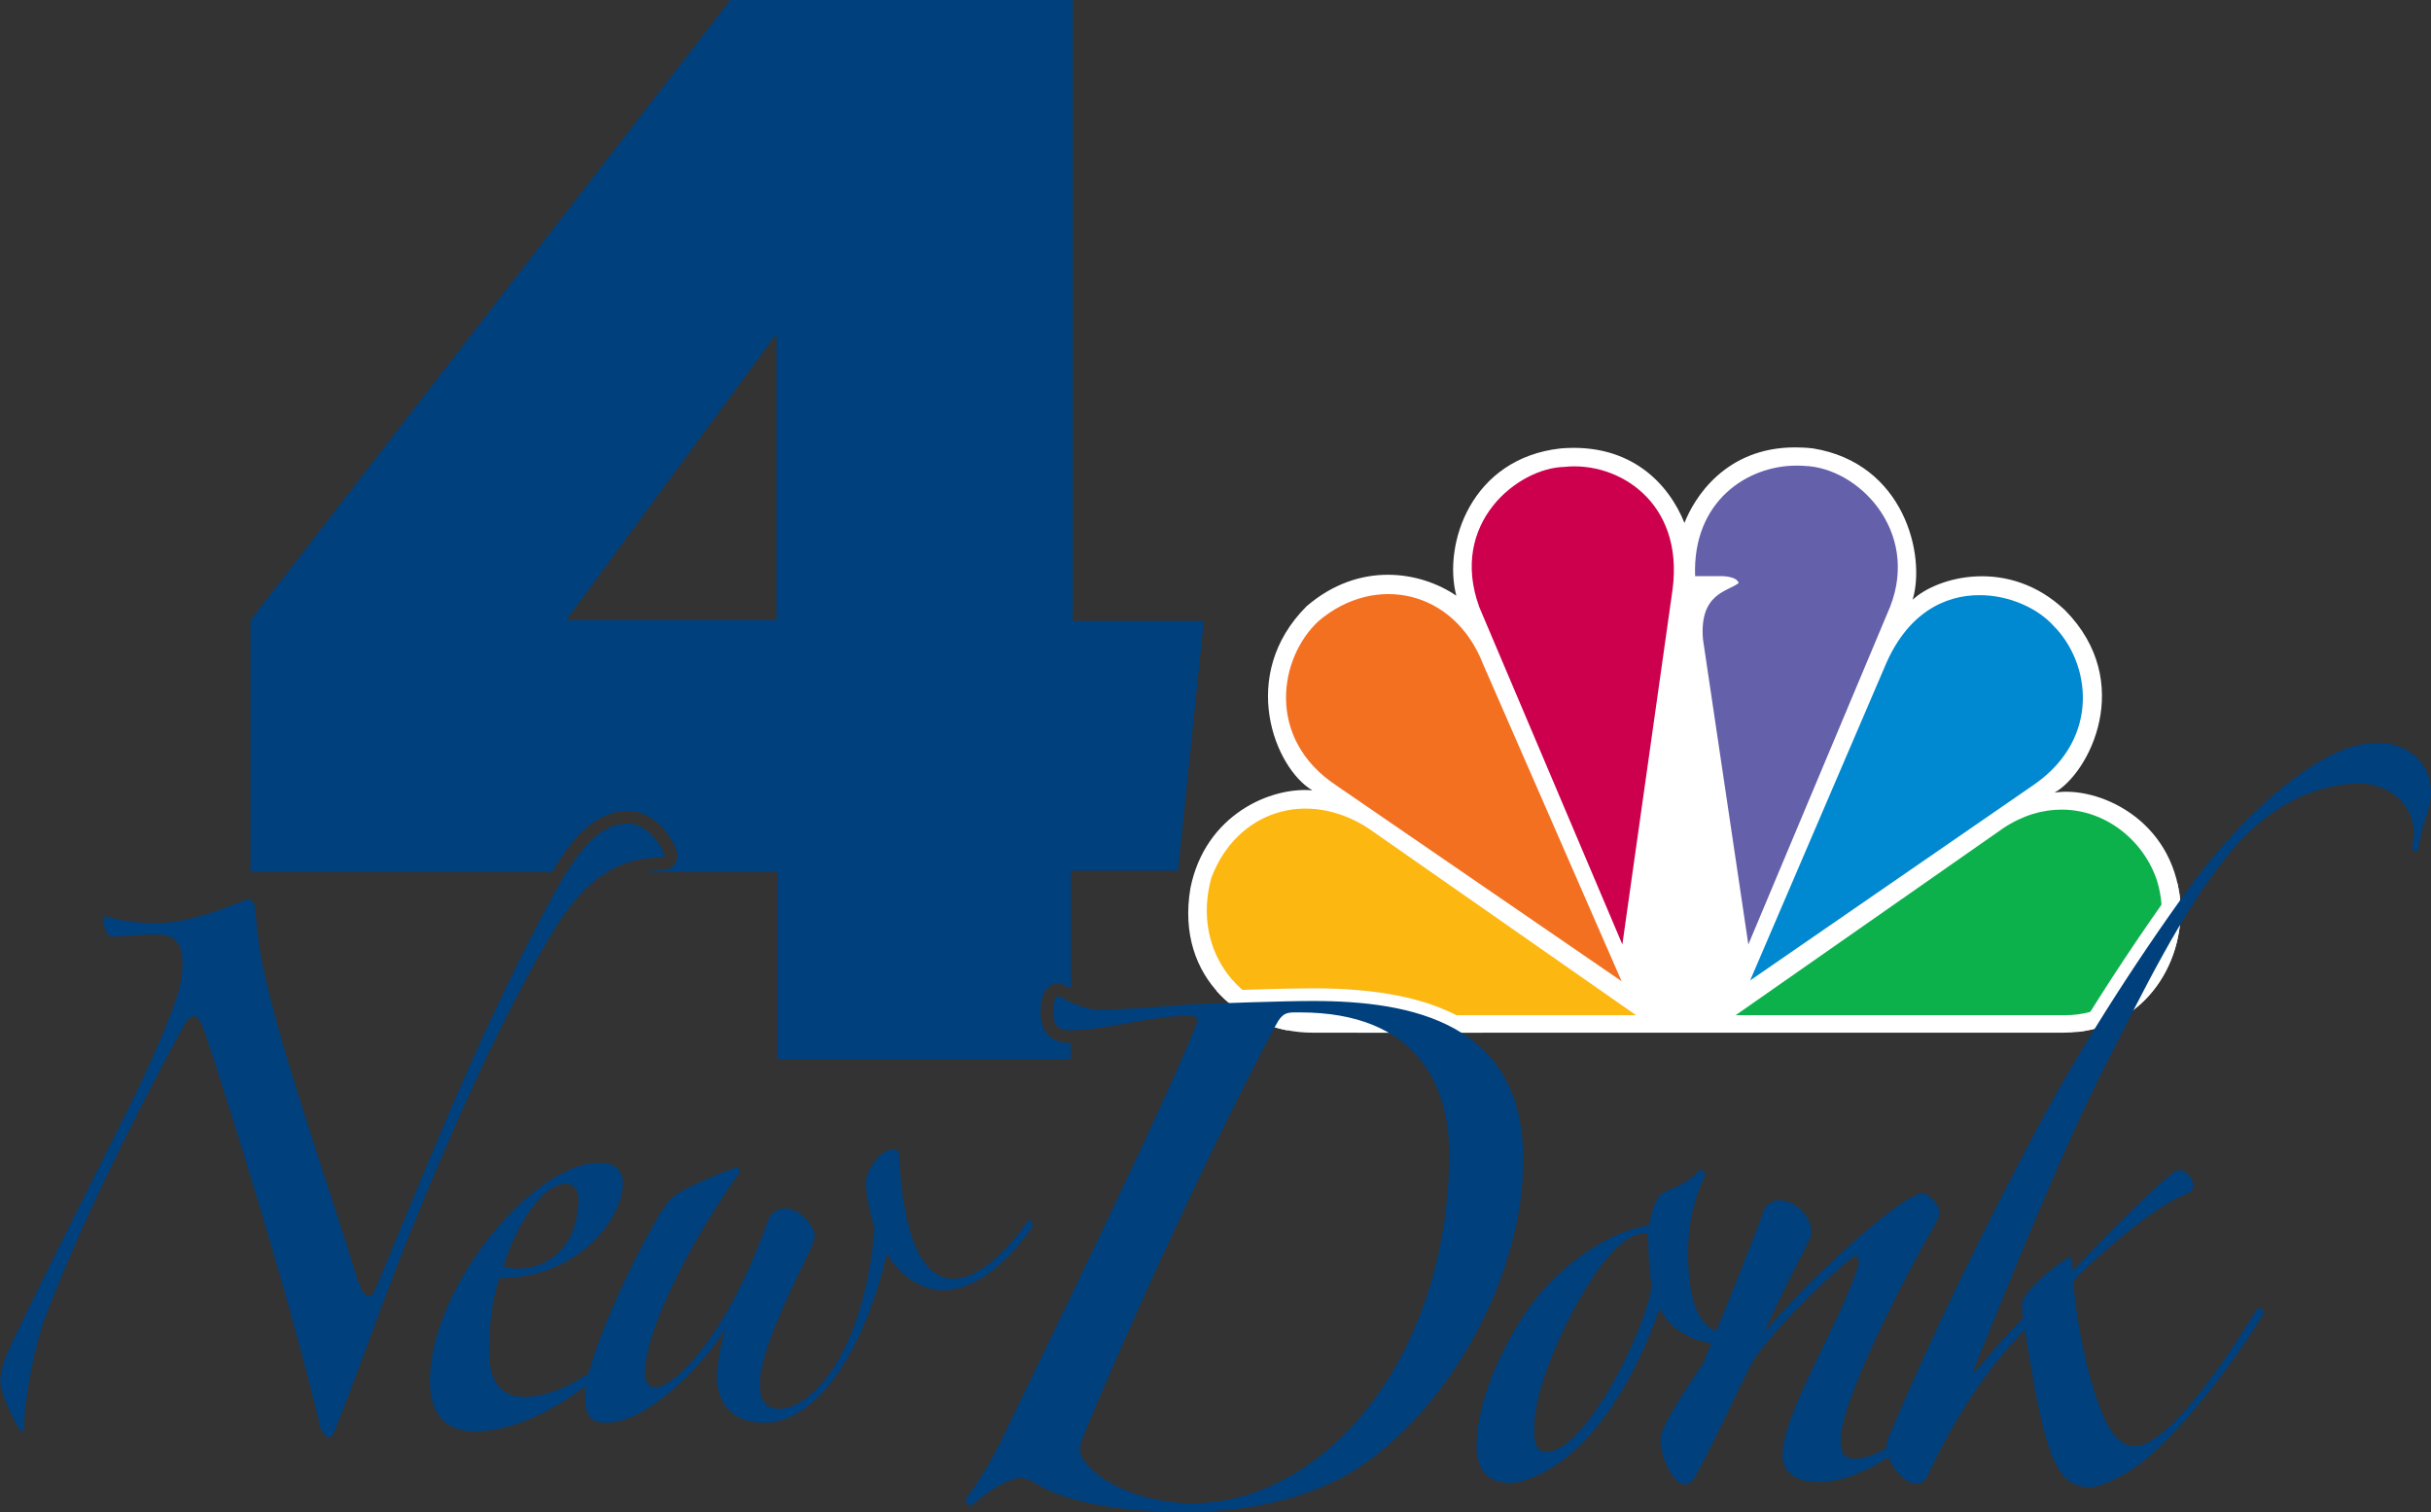 <?xml version="1.0" encoding="utf-8"?>
<!-- Generator: Adobe Illustrator 26.3.1, SVG Export Plug-In . SVG Version: 6.00 Build 0)  -->
<svg version="1.1" id="Layer_1" xmlns="http://www.w3.org/2000/svg" xmlns:xlink="http://www.w3.org/1999/xlink" x="0px" y="0px"
	 viewBox="0 0 959 596.5" style="enable-background:new 0 0 959 596.5;" xml:space="preserve">
<rect x="0" y="0" width="959" height="596.5" fill="#333333" stroke="none"/>
<style type="text/css">
	.st0{fill:#FFFFFF;}
	.st1{fill:#F37021;}
	.st2{fill:#CC004C;}
	.st3{fill:#6460AA;}
	.st4{fill:#0089D0;}
	.st5{fill:#0DB14B;}
	.st6{fill:#FCB711;}
	.st7{fill:#00407D;}
</style>
<path id="path3113_00000159443858784160255720000012032456176825643663_" class="st0" d="M664.5,206.3c-6.1-15.2-21-31.7-48.8-29.4
	c-35.5,3.9-46.5,37.9-41.2,58.1c-14.1-9.6-38.2-13.8-59.1,4.2c-27.1,27.1-12.6,63.8,2.3,72.6c-16.4-1.5-42.3,9.6-48.1,38.6
	c-6.1,36,21.3,57,48.1,57H814c30.9,0,48-26.7,46.1-51.9c-3-32.9-33.1-45.5-49.6-42.8c13.7-7.7,32-43.6,4.2-71.9
	c-22.1-21-50.3-13.4-60.2-4.2c5.3-17.6-3.4-53.9-39.3-59.7c-2.5-0.3-4.9-0.4-7.1-0.4C680.6,176.5,668.3,196.5,664.5,206.3"/>
<path id="path3115_00000111887629502765873430000016404163290091977121_" class="st1" d="M520.3,244.9c-15.6,14.2-21.3,46.3,6.9,65
	l112.5,77.2l-54.6-125C573.7,232.7,542.4,226.2,520.3,244.9"/>
<path id="path3117_00000020382375984203661400000002062064048261424001_" class="st2" d="M617.1,184.2
	c-18.3,0.4-45.7,22.2-33.5,55.4L640,372.6l19.8-140C664.4,197.9,638.1,181.9,617.1,184.2"/>
<path id="path3119_00000103956694182668176410000008215358052089147551_" class="st3" d="M668.7,227.3h10.7c0,0,5.7,0,6.5,2.7
	c-4.2,3.4-15.6,3.9-14.1,22.2l17.9,120.4l56-133.4c11.5-29.8-12.6-54.7-33.9-55.4c-1-0.1-2-0.1-3-0.1
	C689.5,183.6,667.6,197.6,668.7,227.3"/>
<path id="path3121_00000183240878333896183250000011430291340906109358_" class="st4" d="M743.4,263.3l-53,123.5l112.5-77.6
	c25.9-18.4,21.7-47.8,7.2-62.3c-6.1-6.8-17.3-12.1-29.1-12.1C767,234.7,752.1,242.1,743.4,263.3"/>
<path id="path3123_00000135652871456430938010000010011508068084376717_" class="st5" d="M790.3,326.7l-105.6,73.8h130.1
	c26.7,0,43.8-27.5,36.2-52.8c-5.1-15.9-20.2-28.3-37.7-28.3C805.8,319.4,798,321.6,790.3,326.7"/>
<path id="path3125_00000158014743539676013430000006510068300210554551_" class="st6" d="M517.3,400.5h128.1l-105.7-73.8
	c-24.4-15.7-51.9-6.5-61.8,19.5C469.6,376,490.6,400.5,517.3,400.5"/>
<path class="st7" d="M8.3,564.5c-1.9-1.8-8.2-14.8-8.2-19.7c0-5.8,4.1-14.3,7.5-21c6-12.5,16.9-34.4,37.8-76
	C57,425,65.6,406.2,70.1,392.4c1.1-3.6,1.9-8,1.9-12.1c0-7.6-2.6-11.6-9.4-11.6c-6,0-13.1,0.4-18.3,0.9c-1.9,0-3.4-3.6-3.4-6.3
	c0-1.3,0.4-1.8,1.1-1.8c4.9,1.8,13.1,2.7,19.8,2.7c13.5,0,30-7.2,35.9-9.4c1.9,0,2.6,1.3,3,4c0.4,5.4,1.5,15.6,3,22.4
	c6.7,32.6,25.8,85.8,37.1,122.9c1.9,5.4,3,7.2,4.9,7.2c1.5,0,2.6-3.1,4.1-6.7c23.2-56.3,43.1-105,68.5-151.5
	c9.4-17,17.6-28.2,29.6-28.2c6.7,0,12.7,7.6,14.2,12.5c0,0.9-0.4,0.9-1.1,0.9c-16.1,0-30,7.2-43.8,30.8
	c-22.8,38.4-46.8,93.9-66.3,145.3c-5.6,15.2-13.5,36.7-18.7,49.6c-0.7,1.8-1.5,3.1-2.2,3.1c-1.1,0-2.2-1.3-3.4-3.1
	C115,514.4,91.1,438,80.6,406.7c-1.5-4-2.6-5.8-4.1-5.8c-1.5,0-3,1.8-4.9,5.4c-20.2,37.1-42.3,82.2-54.3,114.9
	c-3.7,10.3-7.9,31.3-7.9,43.4H8.3z"/>
<path class="st7" d="M371.9,509c-8.2,0-16.5-5.4-22.1-14.3c-8.2,35.8-26.6,66.6-48.3,66.6c-13.1,0-18.7-8.5-18.7-17.9
	c0-4.5,1.5-13,3.4-19.2c-9.7,15.6-31.1,37.1-47.2,37.1c-7.1,0-8.2-4-8.2-11.6c0-9.4,12.7-41.6,28.1-68.4c3.7-6.7,6-8.5,8.2-10.3
	c4.5-3.1,21.7-10.3,23.6-10.3c0.7,0,1.1,0.4,1.1,1.8c-20.2,28.2-37.4,63-37.4,79.1c0,4,1.9,5.8,4.1,5.8c6.4,0,27-17,44.6-66.2
	c1.1-3.1,4.5-4.5,6.7-4.5c5.6,0,11.6,7.2,11.6,10.7c0,0.9-0.7,3.6-2.2,6.7c-10.1,20.1-19.5,41.1-19.5,51.9c0,6.7,2.6,9.8,7.5,9.8
	c13.9,0,34.1-24.1,37.8-71.5c-1.9-5.8-3.4-13.4-3.4-17.4c0-4.9,5.2-13.4,10.9-13.4c1.5,0,2.2,0.9,2.2,2.7
	c1.5,30.4,8.6,48.3,21.3,48.3c8.6,0,19.1-8,29.2-22.4c1.1-1.8,2.2,0,2.2,1.8C395.1,501.4,382.8,509,371.9,509z"/>
<path class="st7" d="M422.2,411.5c-7.6,0-11.7-4.3-11.7-12.2c0-7.2,2.5-11.3,6.9-11.3c1.4,0,2.3,0.5,4,1.4c0.3,0.2,0.7,0.3,1.1,0.5
	v-46.4h42.2l10.2-98.5h-51.7V-2.3H289.9L98.8,244.7V344h119c7.7-13,16.7-24.1,30.2-24.1c9.2,0,17,9.3,19,16.1l0.2,0.7v0.7
	c0,2.9-1.9,5.9-6.1,5.9c-2.5,0-5.1,0.2-7.8,0.7h53.3v73.8h115.8v-6.3c0,0-0.1,0-0.1,0L422.2,411.5z M306.3,244.6h-82.9l82.9-112.9
	V244.6z"/>
<path class="st0" d="M518,389.9c-9.5,0-25.6,0.5-38.1,1c7.2,8.2,17.3,13.5,27.9,15.6c0.9-1.7,1.4-2,1.4-2c0.1-0.1,0.6-0.1,1.8-0.1
	l1.8,0c8.9,0,16.3,1.1,22.6,3H585c-2.6-2.2-5.5-4.1-8.6-5.9C562.3,393.7,543.3,389.9,518,389.9z"/>
<path class="st7" d="M380.6,592c6.4-8.5,12.4-19.2,15.4-25.9c8.6-17.9,66.3-135.9,76.4-163.2c0-1.8-1.9-2.2-3-2.2
	c-15.7,0-31.1,5.4-47.2,5.8c-4.5,0-6.7-1.8-6.7-7.2c0-1.3,0.4-6.3,1.9-6.3c0.7,0,9,5.4,16.1,5.4c9,0,25.8-1.3,36.3-2.2
	c12.4-0.4,35.9-1.3,48.3-1.3c38.6,0,82.8,8.5,82.8,62.6c0,50.1-34.1,105.5-71.9,125.6c-19.1,9.8-40.8,13.4-61.4,13.4
	c-16.9,0-43.8-1.8-58.8-11.2c-2.2-1.3-4.1-2.2-6.4-2.2c-4.1,0-12.7,4.9-19.5,11.2L380.6,592z M512.8,399.4c-4.9,0-6.7-0.4-9.7,5.4
	c-24.7,46-57.3,117.1-75.6,161.4c-0.7,1.8-1.5,4-1.5,5.4c0,1.8,0.7,3.6,2.2,5.4c8.6,10.7,27.7,16.1,41.6,16.1
	c54.7,0,101.9-60.3,101.9-138.1C571.6,428.4,559.2,399.4,512.8,399.4z"/>
<path class="st0" d="M860.1,355.5c-0.2-2.6-0.7-5-1.2-7.3c-13.6,18.8-27.2,39.3-39.2,58.9C847,404,861.9,379,860.1,355.5z"/>
<path class="st7" d="M954.2,333.7c0,2.7-2.6,3.1-2.6,0.4c0-1.8,0.7-3.1,0.7-4.9c0-13-11.2-20.1-21.3-20.1c-11.6,0-32.6,4-52.4,28.6
	c-18.3,22.8-32.6,52.3-48.3,83.1c-19.8,38.9-45.3,104.2-50.6,116.7c-1.9,4.9-1.1,4.5,1.9,0.9c3.7-4.5,10.1-12.1,16.5-18.3
	c-0.4-1.3-0.4-3.6-0.4-5.8c0-4.9,15.4-17,18.7-18.3c1.1,0,1.1,1.3,1.1,5.4c4.9-4.9,38.2-39.8,41.9-39.8c1.5,0,4.5,0.9,6,5.8
	c0,1.8-1.5,3.1-3.7,4c-11.6,4.5-33.7,23.2-43.8,34c1.1,15.6,5.6,38.9,12,53.6c2.6,6.3,7.1,11.6,12,11.6c13.1,0,35.2-32.6,47.9-53.2
	c1.9-3.1,4.1,0,2.6,1.8c-14.6,23.7-35.6,49.2-49.1,59c-5.6,4-14.6,8.5-18.7,8.5c-13.5,0-18-12.1-25.8-62.1
	c-14.6,14.8-27.3,34-38.2,57.2c-0.7,1.8-2.6,3.6-4.5,3.6c-5.2,0-12-8.5-12-14.8c0-0.9,0.7-3.1,1.1-4c10.5-24.6,26.2-60.3,56.9-118.5
	c16.1-30.8,39.7-67.9,61.8-98.3c15.7-21.5,39.3-45.6,60.7-54.1c4.5-1.8,9.7-2.7,14.2-2.7c8.2,0,20.2,5.8,20.2,19.7
	C959,319.4,955.3,325.2,954.2,333.7z"/>
<path class="st7" d="M681.6,525.9c-12.7,0-15.7-15.6-15.7-32.2c0-11.6,3-22.4,6.4-29.1c1.1-2.2-1.1-4-2.6-2.2
	c-1.9,2.7-9.4,6.7-11.6,7.2c-4.9,0.9-6.7,8.9-7.5,13.9c-15.4,1.8-34.4,15.6-44.9,29.1c-9.7,12.5-23.2,37.1-23.2,58.1
	c0,9.8,4.9,14.3,13.5,14.3c5.6,0,14.6-4.5,19.8-8.5c19.1-13.9,32.2-40.7,38.9-60.3c4.9,9.8,15.4,13.9,24,13.9c2.6,0,5.1-0.4,7.5-1
	l1.9-4C686,525.5,683.8,525.9,681.6,525.9z M651.6,507.5c0-0.1,0-0.1,0-0.2c-2.1,16.4-25.9,65.5-41.5,65.5c-4.1,0-4.9-4-4.9-8
	c-0.4-13,6.7-29.9,12.4-42c9.7-19.2,21-36.2,31.1-36.2c1.5,0,1.5,0,1.5,1.3c0,6.6,0.4,14.1,1.5,19.5c0-0.1,0-0.2,0-0.3V507.5z"/>
<path class="st7" d="M206.8,551.1c-9.7,0-13.9-6.7-13.9-18.3s1.9-22.4,4.1-28.6c31.5,0,48.7-23.7,48.7-37.5c0-4.5-2.6-8-9.4-8
	c-25.5,0-66.7,48.7-66.7,86.3c0,13,6.4,19.7,17.6,19.7c20.9,0,43.7-15.5,61.6-33.4l0.5-4.2C236.8,540,221.4,551.1,206.8,551.1z
	 M223.3,467c3,0,4.9,2.7,4.9,5.8c0,16.5-9.7,27.7-24,27.7c-1.5,0-4.5-0.4-5.6-0.9C202.7,485.8,213.1,467,223.3,467z"/>
<path class="st7" d="M731.7,575.5c-4.1,0-5.6-2.2-5.6-7.6c0-15.2,25.8-65.3,37.1-84.5c1.1-2.2,1.9-3.6,1.9-5.4
	c0-2.2-4.1-7.2-6.7-7.2c-7.5,0-43.1,31.7-62.5,55c7.9-18.3,18.7-37.1,18.7-39.3c0-6.3-5.6-13-13.5-13c-1.1,0-4.1,1.8-4.9,3.1
	c-6,16.5-16.5,42-24.3,61.2c-7.5,11.2-16.9,25-16.9,30.4c0,5.4,4.5,17.4,9.7,17.4c2.6,0,3.7-2.7,4.5-4c8.6-15.6,15-30.8,22.8-45.6
	c9.4-13,27.7-31.3,38.6-39.8c2.2-1.8,3.4,0.9,2.2,4c-8.2,24.6-29.6,57.2-29.6,74.2c0,8,7.9,10.3,13.9,10.3c17,0,35.8-13.4,51.8-30.6
	l0.5-4.5C756.2,564.3,741.4,575.5,731.7,575.5z"/>
</svg>
